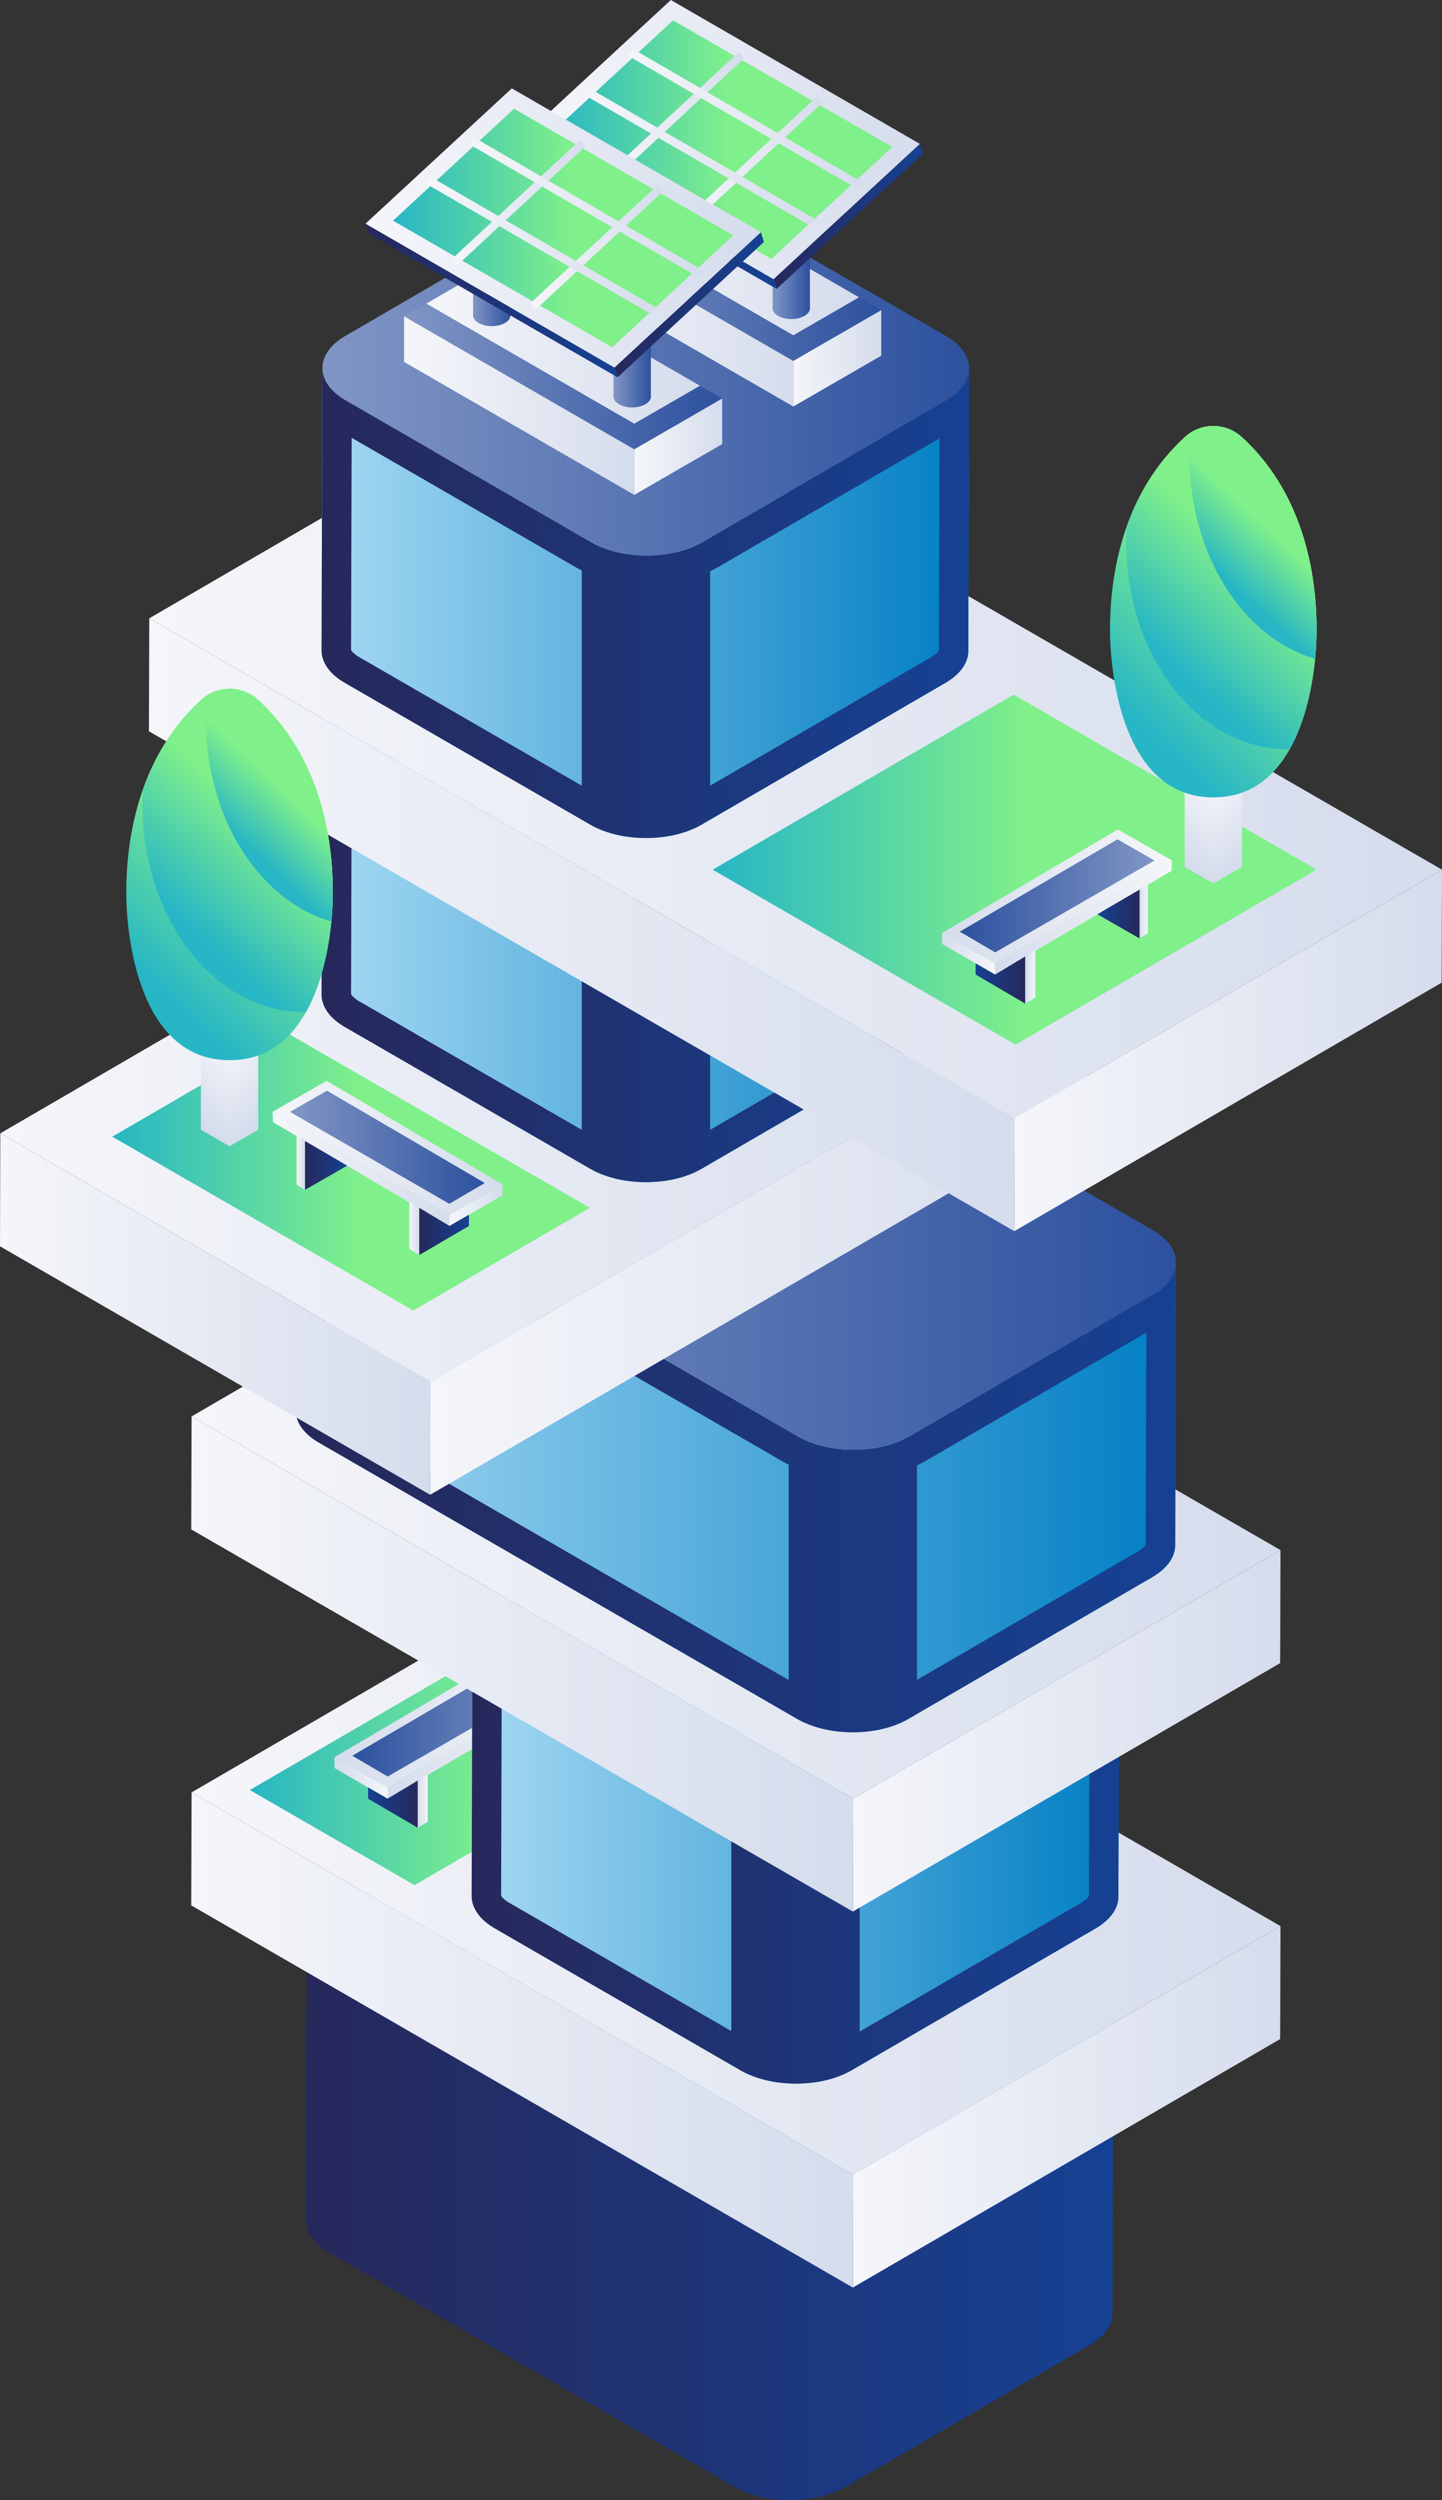 <?xml version="1.0" encoding="UTF-8"?><svg id="Calque_2" xmlns="http://www.w3.org/2000/svg" xmlns:xlink="http://www.w3.org/1999/xlink" viewBox="0 0 424.27 735.25"><rect x="0" y="0" width="424.27" height="735.25" fill="#333333" stroke="none"/><defs><style>.cls-1{fill:url(#AXIONE_bleu1000_2);}.cls-1,.cls-2,.cls-3,.cls-4,.cls-5,.cls-6,.cls-7,.cls-8,.cls-9,.cls-10,.cls-11,.cls-12,.cls-13,.cls-14,.cls-15,.cls-16,.cls-17,.cls-18,.cls-19,.cls-20,.cls-21,.cls-22,.cls-23,.cls-24,.cls-25,.cls-26,.cls-27,.cls-28,.cls-29,.cls-30,.cls-31,.cls-32,.cls-33,.cls-34,.cls-35,.cls-36,.cls-37,.cls-38,.cls-39,.cls-40,.cls-41,.cls-42,.cls-43,.cls-44,.cls-45,.cls-46,.cls-47,.cls-48,.cls-49,.cls-50,.cls-51,.cls-52,.cls-53,.cls-54,.cls-55,.cls-56,.cls-57,.cls-58,.cls-59,.cls-60,.cls-61,.cls-62,.cls-63,.cls-64,.cls-65,.cls-66,.cls-67,.cls-68,.cls-69,.cls-70,.cls-71,.cls-72,.cls-73,.cls-74,.cls-75,.cls-76,.cls-77,.cls-78,.cls-79,.cls-80,.cls-81,.cls-82,.cls-83,.cls-84,.cls-85,.cls-86,.cls-87,.cls-88,.cls-89,.cls-90,.cls-91,.cls-92,.cls-93,.cls-94,.cls-95{stroke-width:0px;}.cls-2{fill:url(#AXIONE_DEGRADE_BLEU-FONCE);}.cls-3{fill:url(#_1_DEGRADE_BLEU_SOMBRE-11);}.cls-4{fill:url(#_1_DEGRADE_BLEU_SOMBRE-10);}.cls-5{fill:url(#_1_DEGRADE_BLEU_SOMBRE-13);}.cls-6{fill:url(#_1_DEGRADE_BLEU_SOMBRE-12);}.cls-7{fill:url(#_1_DEGRADE_BLEU_SOMBRE-15);}.cls-8{fill:url(#_1_DEGRADE_BLEU_SOMBRE-14);}.cls-9{fill:url(#_1_DEGRADE_BLEU-3);}.cls-10{fill:url(#_1_DEGRADE_BLEU-8);}.cls-11{fill:url(#_1_DEGRADE_BLEU-6);}.cls-12{fill:url(#_1_DEGRADE_BLEU-9);}.cls-13{fill:url(#_1_DEGRADE_BLEU-2);}.cls-14{fill:url(#_1_DEGRADE_BLEU-7);}.cls-15{fill:url(#_1_DEGRADE_BLEU-4);}.cls-16{fill:url(#_1_DEGRADE_BLEU-5);}.cls-17{fill:url(#AXIONE_bleu1000_2-3);}.cls-18{fill:url(#AXIONE_bleu1000_2-4);}.cls-19{fill:url(#AXIONE_bleu1000_2-2);}.cls-20{fill:url(#_1_DEGRADE_BLEU-13);}.cls-21{fill:url(#_1_DEGRADE_BLEU-14);}.cls-22{fill:url(#_1_DEGRADE_BLEU-12);}.cls-23{fill:url(#_1_DEGRADE_BLEU-19);}.cls-24{fill:url(#_1_DEGRADE_BLEU-11);}.cls-25{fill:url(#_1_DEGRADE_BLEU-10);}.cls-26{fill:url(#_1_DEGRADE_BLEU-17);}.cls-27{fill:url(#_1_DEGRADE_BLEU-15);}.cls-28{fill:url(#_1_DEGRADE_BLEU-18);}.cls-29{fill:url(#_1_DEGRADE_BLEU-16);}.cls-30{fill:url(#_1_DEGRADE_BLEU-22);}.cls-31{fill:url(#_1_DEGRADE_BLEU-25);}.cls-32{fill:url(#_1_DEGRADE_BLEU-23);}.cls-33{fill:url(#_1_DEGRADE_BLEU-24);}.cls-34{fill:url(#_1_DEGRADE_BLEU-21);}.cls-35{fill:url(#_1_DEGRADE_BLEU-20);}.cls-36{fill:url(#_1_DEGRADE_BLEU-26);}.cls-37{fill:url(#_1_DEGRADE_BLEU-27);}.cls-38{fill:url(#_1_DEGRADE_BLEU-32);}.cls-39{fill:url(#_1_DEGRADE_BLEU-33);}.cls-40{fill:url(#_1_DEGRADE_BLEU-31);}.cls-41{fill:url(#_1_DEGRADE_BLEU-38);}.cls-42{fill:url(#_1_DEGRADE_BLEU-36);}.cls-43{fill:url(#_1_DEGRADE_BLEU-30);}.cls-44{fill:url(#_1_DEGRADE_BLEU-35);}.cls-45{fill:url(#_1_DEGRADE_BLEU-37);}.cls-46{fill:url(#_1_DEGRADE_BLEU-34);}.cls-47{fill:url(#_1_DEGRADE_BLEU-39);}.cls-48{fill:url(#_1_DEGRADE_BLEU-42);}.cls-49{fill:url(#_1_DEGRADE_BLEU-41);}.cls-50{fill:url(#_1_DEGRADE_BLEU-45);}.cls-51{fill:url(#_1_DEGRADE_BLEU-40);}.cls-52{fill:url(#_1_DEGRADE_BLEU-43);}.cls-53{fill:url(#_1_DEGRADE_BLEU-46);}.cls-54{fill:url(#_1_DEGRADE_BLEU-29);}.cls-55{fill:url(#_1_DEGRADE_BLEU-28);}.cls-56{fill:url(#_1_DEGRADE_BLEU-48);}.cls-57{fill:url(#_1_DEGRADE_BLEU-47);}.cls-58{fill:url(#_1_DEGRADE_BLEU-44);}.cls-59{fill:url(#_1_DEGRADE_BLEU-49);}.cls-60{fill:url(#Dégradé_sans_nom_38-3);}.cls-61{fill:url(#Dégradé_sans_nom_38-4);}.cls-62{fill:url(#Dégradé_sans_nom_38-5);}.cls-63{fill:url(#Dégradé_sans_nom_38-2);}.cls-64{fill:url(#Dégradé_sans_nom_38-6);}.cls-65{fill:url(#AXIONE_DEGRADE_BLEU-FONCE-10);}.cls-66{fill:url(#AXIONE_DEGRADE_BLEU-FONCE-11);}.cls-67{fill:url(#AXIONE_DEGRADE_BLEU-FONCE-12);}.cls-68{fill:url(#AXIONE_DEGRADE_BLEU-FONCE-13);}.cls-69{fill:url(#AXIONE_DEGRADE_BLEU-FONCE-14);}.cls-70{fill:url(#AXIONE_DEGRADE_BLEU-FONCE-15);}.cls-71{fill:url(#_1_DEGRADE_BLEU_SOMBRE-9);}.cls-72{fill:url(#_1_DEGRADE_BLEU_SOMBRE-6);}.cls-73{fill:url(#_1_DEGRADE_BLEU_SOMBRE-5);}.cls-74{fill:url(#_1_DEGRADE_BLEU_SOMBRE-7);}.cls-75{fill:url(#_1_DEGRADE_BLEU_SOMBRE-8);}.cls-76{fill:url(#_1_DEGRADE_BLEU_SOMBRE-2);}.cls-77{fill:url(#_1_DEGRADE_BLEU_SOMBRE-4);}.cls-78{fill:url(#_1_DEGRADE_BLEU_SOMBRE-3);}.cls-79{fill:url(#_1_DEGRADE_BLEU);}.cls-80{fill:url(#AXIONE_DEGRADE_BLEU-FONCE-3);}.cls-81{fill:url(#AXIONE_DEGRADE_BLEU-FONCE-2);}.cls-82{fill:url(#AXIONE_DEGRADE_BLEU-FONCE-9);}.cls-83{fill:url(#AXIONE_DEGRADE_BLEU-FONCE-8);}.cls-84{fill:url(#AXIONE_DEGRADE_BLEU-FONCE-5);}.cls-85{fill:url(#AXIONE_DEGRADE_BLEU-FONCE-4);}.cls-86{fill:url(#AXIONE_DEGRADE_BLEU-FONCE-7);}.cls-87{fill:url(#AXIONE_DEGRADE_BLEU-FONCE-6);}.cls-88{fill:url(#AXIONE_DEGRADE_VERT-4);}.cls-89{fill:url(#AXIONE_DEGRADE_VERT-5);}.cls-90{fill:url(#AXIONE_DEGRADE_VERT-2);}.cls-91{fill:url(#AXIONE_DEGRADE_VERT-3);}.cls-92{fill:url(#_1_DEGRADE_BLEU_SOMBRE);}.cls-96{isolation:isolate;}.cls-93{fill:#0089c4;}.cls-94{fill:url(#AXIONE_DEGRADE_VERT);}.cls-95{fill:url(#Dégradé_sans_nom_38);}</style><linearGradient id="AXIONE_DEGRADE_BLEU-FONCE" x1="90.04" y1="652.55" x2="327.58" y2="652.55" gradientUnits="userSpaceOnUse"><stop offset="0" stop-color="#26285b"/><stop offset="0" stop-color="#26285b"/><stop offset="1" stop-color="#164193"/></linearGradient><linearGradient id="_1_DEGRADE_BLEU" x1="56.37" y1="546.75" x2="376.75" y2="546.75" gradientUnits="userSpaceOnUse"><stop offset="0" stop-color="#f5f6fa"/><stop offset="1" stop-color="#d5dcec"/></linearGradient><linearGradient id="_1_DEGRADE_BLEU-2" x1="250.92" y1="619.55" y2="619.55" xlink:href="#_1_DEGRADE_BLEU"/><linearGradient id="_1_DEGRADE_BLEU-3" x1="56.27" y1="599.9" x2="251.01" y2="599.9" xlink:href="#_1_DEGRADE_BLEU"/><linearGradient id="AXIONE_DEGRADE_VERT" x1="73.5" y1="514.81" x2="209.94" y2="514.81" gradientUnits="userSpaceOnUse"><stop offset="0" stop-color="#27b6c5"/><stop offset=".52" stop-color="#80f08a"/></linearGradient><linearGradient id="_1_DEGRADE_BLEU-4" x1="-3622.98" y1="505.98" x2="-3555.31" y2="505.98" gradientTransform="translate(-3456.89) rotate(-180) scale(1 -1)" xlink:href="#_1_DEGRADE_BLEU"/><linearGradient id="_1_DEGRADE_BLEU-5" x1="-3622.98" y1="512.17" x2="-3570.92" y2="512.17" gradientTransform="translate(-3456.89) rotate(-180) scale(1 -1)" xlink:href="#_1_DEGRADE_BLEU"/><linearGradient id="_1_DEGRADE_BLEU-6" x1="-3570.96" y1="522.83" x2="-3555.29" y2="522.83" gradientTransform="translate(-3456.89) rotate(-180) scale(1 -1)" xlink:href="#_1_DEGRADE_BLEU"/><linearGradient id="AXIONE_DEGRADE_BLEU-FONCE-2" x1="-3579.82" y1="530.54" x2="-3565.19" y2="530.54" gradientTransform="translate(-3456.89) rotate(-180) scale(1 -1)" xlink:href="#AXIONE_DEGRADE_BLEU-FONCE"/><linearGradient id="_1_DEGRADE_BLEU-7" x1="-3582.75" y1="529.67" x2="-3579.82" y2="529.67" gradientTransform="translate(-3456.89) rotate(-180) scale(1 -1)" xlink:href="#_1_DEGRADE_BLEU"/><linearGradient id="AXIONE_DEGRADE_BLEU-FONCE-3" x1="-3613.46" y1="511.14" x2="-3601.03" y2="511.14" gradientTransform="translate(-3456.89) rotate(-180) scale(1 -1)" xlink:href="#AXIONE_DEGRADE_BLEU-FONCE"/><linearGradient id="_1_DEGRADE_BLEU-8" x1="-3615.88" y1="510.42" x2="-3613.46" y2="510.42" gradientTransform="translate(-3456.89) rotate(-180) scale(1 -1)" xlink:href="#_1_DEGRADE_BLEU"/><linearGradient id="_1_DEGRADE_BLEU_SOMBRE" x1="-3617.83" y1="505.79" x2="-3560.54" y2="505.79" gradientTransform="translate(-3456.89) rotate(-180) scale(1 -1)" gradientUnits="userSpaceOnUse"><stop offset="0" stop-color="#8196c5"/><stop offset="1" stop-color="#2d519f"/></linearGradient><linearGradient id="AXIONE_bleu1000_2" x1="138.8" y1="543.62" x2="329.3" y2="543.62" gradientUnits="userSpaceOnUse"><stop offset="0" stop-color="#a5d9f3"/><stop offset="1" stop-color="#007ec3"/></linearGradient><linearGradient id="AXIONE_DEGRADE_BLEU-FONCE-4" x1="138.8" y1="543.62" x2="329.3" y2="543.62" xlink:href="#AXIONE_DEGRADE_BLEU-FONCE"/><linearGradient id="_1_DEGRADE_BLEU-9" x1="56.37" y1="436.18" x2="376.75" y2="436.18" xlink:href="#_1_DEGRADE_BLEU"/><linearGradient id="_1_DEGRADE_BLEU-10" x1="250.92" y1="508.99" x2="376.75" y2="508.99" xlink:href="#_1_DEGRADE_BLEU"/><linearGradient id="_1_DEGRADE_BLEU-11" x1="56.27" y1="489.33" x2="251.01" y2="489.33" xlink:href="#_1_DEGRADE_BLEU"/><linearGradient id="_1_DEGRADE_BLEU_SOMBRE-2" x1="87.25" y1="351.46" x2="346.01" y2="351.46" gradientTransform="matrix(1,0,0,1,0,0)" xlink:href="#_1_DEGRADE_BLEU_SOMBRE"/><linearGradient id="AXIONE_bleu1000_2-2" x1="87.01" y1="420.51" x2="346.01" y2="420.51" xlink:href="#AXIONE_bleu1000_2"/><linearGradient id="AXIONE_DEGRADE_BLEU-FONCE-5" x1="87.01" y1="420.51" x2="346.01" y2="420.51" xlink:href="#AXIONE_DEGRADE_BLEU-FONCE"/><linearGradient id="_1_DEGRADE_BLEU-12" x1=".09" y1="313.62" x2="320.02" y2="313.62" xlink:href="#_1_DEGRADE_BLEU"/><linearGradient id="_1_DEGRADE_BLEU-13" x1="126.55" y1="366.77" x2="320.02" y2="366.77" xlink:href="#_1_DEGRADE_BLEU"/><linearGradient id="_1_DEGRADE_BLEU-14" x1="0" y1="386.42" x2="126.65" y2="386.42" xlink:href="#_1_DEGRADE_BLEU"/><linearGradient id="AXIONE_bleu1000_2-3" x1="94.65" y1="278.53" x2="285.15" y2="278.53" xlink:href="#AXIONE_bleu1000_2"/><linearGradient id="AXIONE_DEGRADE_BLEU-FONCE-6" x1="94.65" y1="278.53" x2="285.15" y2="278.53" xlink:href="#AXIONE_DEGRADE_BLEU-FONCE"/><linearGradient id="_1_DEGRADE_BLEU-15" x1="43.92" y1="218.79" x2="424.27" y2="218.79" xlink:href="#_1_DEGRADE_BLEU"/><linearGradient id="_1_DEGRADE_BLEU-16" x1="298.43" y1="308.9" x2="424.27" y2="308.9" xlink:href="#_1_DEGRADE_BLEU"/><linearGradient id="_1_DEGRADE_BLEU-17" x1="43.82" y1="271.94" x2="298.52" y2="271.94" xlink:href="#_1_DEGRADE_BLEU"/><linearGradient id="AXIONE_DEGRADE_VERT-2" x1="33.03" y1="344.72" x2="173.56" y2="344.72" xlink:href="#AXIONE_DEGRADE_VERT"/><linearGradient id="AXIONE_DEGRADE_VERT-3" x1="209.68" y1="255.74" x2="387.37" y2="255.74" xlink:href="#AXIONE_DEGRADE_VERT"/><linearGradient id="_1_DEGRADE_BLEU_SOMBRE-3" x1="94.88" y1="108.26" x2="285.15" y2="108.26" gradientTransform="matrix(1,0,0,1,0,0)" xlink:href="#_1_DEGRADE_BLEU_SOMBRE"/><linearGradient id="AXIONE_bleu1000_2-4" x1="94.65" y1="177.32" x2="285.15" y2="177.32" xlink:href="#AXIONE_bleu1000_2"/><linearGradient id="AXIONE_DEGRADE_BLEU-FONCE-7" x1="94.65" y1="177.32" x2="285.15" y2="177.32" xlink:href="#AXIONE_DEGRADE_BLEU-FONCE"/><linearGradient id="_1_DEGRADE_BLEU_SOMBRE-4" x1="165.69" y1="79.13" x2="259.28" y2="79.13" gradientTransform="matrix(1,0,0,1,0,0)" xlink:href="#_1_DEGRADE_BLEU_SOMBRE"/><linearGradient id="_1_DEGRADE_BLEU-18" x1="172.23" y1="75.36" x2="252.74" y2="75.36" xlink:href="#_1_DEGRADE_BLEU"/><linearGradient id="_1_DEGRADE_BLEU-19" x1="165.69" y1="93.29" x2="233.4" y2="93.29" xlink:href="#_1_DEGRADE_BLEU"/><linearGradient id="_1_DEGRADE_BLEU-20" x1="233.4" y1="105.37" x2="259.29" y2="105.37" xlink:href="#_1_DEGRADE_BLEU"/><linearGradient id="_1_DEGRADE_BLEU_SOMBRE-5" x1="227.31" y1="61.84" x2="238.3" y2="61.84" gradientTransform="matrix(1,0,0,1,0,0)" xlink:href="#_1_DEGRADE_BLEU_SOMBRE"/><linearGradient id="_1_DEGRADE_BLEU_SOMBRE-6" x1="227.31" y1="90.64" x2="238.3" y2="90.64" gradientTransform="matrix(1,0,0,1,0,0)" xlink:href="#_1_DEGRADE_BLEU_SOMBRE"/><linearGradient id="_1_DEGRADE_BLEU_SOMBRE-7" x1="185.98" y1="40.37" x2="196.97" y2="40.37" gradientTransform="matrix(1,0,0,1,0,0)" xlink:href="#_1_DEGRADE_BLEU_SOMBRE"/><linearGradient id="_1_DEGRADE_BLEU_SOMBRE-8" x1="185.98" y1="66.74" x2="196.97" y2="66.74" gradientTransform="matrix(1,0,0,1,0,0)" xlink:href="#_1_DEGRADE_BLEU_SOMBRE"/><linearGradient id="_1_DEGRADE_BLEU-21" x1="154.31" y1="41.06" x2="270.67" y2="41.06" xlink:href="#_1_DEGRADE_BLEU"/><linearGradient id="_1_DEGRADE_BLEU-22" x1="158.37" y1="41.06" x2="266.61" y2="41.06" xlink:href="#_1_DEGRADE_BLEU"/><linearGradient id="AXIONE_DEGRADE_VERT-4" x1="162.43" y1="41.06" x2="262.55" y2="41.06" xlink:href="#AXIONE_DEGRADE_VERT"/><linearGradient id="_1_DEGRADE_BLEU-23" x1="179.7" y1="33.63" x2="219.07" y2="33.63" gradientTransform="translate(76.06 -126.6) rotate(42.84)" xlink:href="#_1_DEGRADE_BLEU"/><linearGradient id="_1_DEGRADE_BLEU-24" x1="202.67" y1="46.74" x2="242.03" y2="46.74" gradientTransform="translate(91.09 -138.73) rotate(42.84)" xlink:href="#_1_DEGRADE_BLEU"/><linearGradient id="_1_DEGRADE_BLEU-25" x1="172.23" y1="46.13" x2="240.16" y2="46.13" xlink:href="#_1_DEGRADE_BLEU"/><linearGradient id="_1_DEGRADE_BLEU-26" x1="184.94" y1="34.97" x2="254.12" y2="34.97" xlink:href="#_1_DEGRADE_BLEU"/><linearGradient id="AXIONE_DEGRADE_BLEU-FONCE-8" x1="154.31" y1="62.38" x2="228.49" y2="62.38" xlink:href="#AXIONE_DEGRADE_BLEU-FONCE"/><linearGradient id="AXIONE_DEGRADE_BLEU-FONCE-9" x1="227.6" y1="63.64" x2="271.56" y2="63.64" xlink:href="#AXIONE_DEGRADE_BLEU-FONCE"/><linearGradient id="_1_DEGRADE_BLEU_SOMBRE-9" x1="118.9" y1="105.12" x2="212.49" y2="105.12" gradientTransform="matrix(1,0,0,1,0,0)" xlink:href="#_1_DEGRADE_BLEU_SOMBRE"/><linearGradient id="_1_DEGRADE_BLEU-27" x1="125.43" y1="101.35" x2="205.95" y2="101.35" xlink:href="#_1_DEGRADE_BLEU"/><linearGradient id="_1_DEGRADE_BLEU-28" x1="118.89" y1="119.29" x2="186.61" y2="119.29" xlink:href="#_1_DEGRADE_BLEU"/><linearGradient id="_1_DEGRADE_BLEU-29" x1="186.61" y1="131.37" x2="212.49" y2="131.37" xlink:href="#_1_DEGRADE_BLEU"/><linearGradient id="_1_DEGRADE_BLEU_SOMBRE-10" x1="180.51" y1="87.83" x2="191.5" y2="87.83" gradientTransform="matrix(1,0,0,1,0,0)" xlink:href="#_1_DEGRADE_BLEU_SOMBRE"/><linearGradient id="_1_DEGRADE_BLEU_SOMBRE-11" x1="180.51" y1="116.63" x2="191.5" y2="116.63" gradientTransform="matrix(1,0,0,1,0,0)" xlink:href="#_1_DEGRADE_BLEU_SOMBRE"/><linearGradient id="_1_DEGRADE_BLEU_SOMBRE-12" x1="139.19" y1="66.37" x2="150.17" y2="66.37" gradientTransform="matrix(1,0,0,1,0,0)" xlink:href="#_1_DEGRADE_BLEU_SOMBRE"/><linearGradient id="_1_DEGRADE_BLEU_SOMBRE-13" x1="139.19" y1="92.73" x2="150.17" y2="92.73" gradientTransform="matrix(1,0,0,1,0,0)" xlink:href="#_1_DEGRADE_BLEU_SOMBRE"/><linearGradient id="_1_DEGRADE_BLEU-30" x1="107.51" y1="67.05" x2="223.87" y2="67.05" xlink:href="#_1_DEGRADE_BLEU"/><linearGradient id="_1_DEGRADE_BLEU-31" x1="111.57" y1="67.05" x2="219.81" y2="67.05" xlink:href="#_1_DEGRADE_BLEU"/><linearGradient id="AXIONE_DEGRADE_VERT-5" x1="115.64" y1="67.05" x2="215.75" y2="67.05" xlink:href="#AXIONE_DEGRADE_VERT"/><linearGradient id="_1_DEGRADE_BLEU-32" x1="132.91" y1="59.63" x2="172.27" y2="59.63" gradientTransform="translate(81.25 -87.85) rotate(42.84)" xlink:href="#_1_DEGRADE_BLEU"/><linearGradient id="_1_DEGRADE_BLEU-33" x1="155.87" y1="72.73" x2="195.24" y2="72.73" gradientTransform="translate(96.29 -99.97) rotate(42.84)" xlink:href="#_1_DEGRADE_BLEU"/><linearGradient id="_1_DEGRADE_BLEU-34" x1="125.43" y1="72.12" x2="193.36" y2="72.12" xlink:href="#_1_DEGRADE_BLEU"/><linearGradient id="_1_DEGRADE_BLEU-35" x1="138.14" y1="60.96" x2="207.33" y2="60.96" xlink:href="#_1_DEGRADE_BLEU"/><linearGradient id="AXIONE_DEGRADE_BLEU-FONCE-10" x1="107.51" y1="88.38" x2="181.69" y2="88.38" xlink:href="#AXIONE_DEGRADE_BLEU-FONCE"/><linearGradient id="AXIONE_DEGRADE_BLEU-FONCE-11" x1="180.8" y1="89.63" x2="224.76" y2="89.63" xlink:href="#AXIONE_DEGRADE_BLEU-FONCE"/><linearGradient id="_1_DEGRADE_BLEU-36" x1="361.89" y1="234.05" x2="346.52" y2="250.27" xlink:href="#_1_DEGRADE_BLEU"/><linearGradient id="_1_DEGRADE_BLEU-37" x1="-4789.99" y1="234.05" x2="-4805.36" y2="250.27" gradientTransform="translate(-4437.91) rotate(-180) scale(1 -1)" xlink:href="#_1_DEGRADE_BLEU"/><linearGradient id="Dégradé_sans_nom_38" x1="394.03" y1="143.43" x2="331.98" y2="208.94" gradientUnits="userSpaceOnUse"><stop offset=".48" stop-color="#80f08a"/><stop offset="1" stop-color="#27b6c5"/></linearGradient><linearGradient id="Dégradé_sans_nom_38-2" x1="392.18" y1="144.6" x2="344.91" y2="194.5" xlink:href="#Dégradé_sans_nom_38"/><linearGradient id="Dégradé_sans_nom_38-3" x1="385.57" y1="142.58" x2="359.81" y2="169.77" xlink:href="#Dégradé_sans_nom_38"/><linearGradient id="_1_DEGRADE_BLEU-38" x1="72.45" y1="311.33" x2="57.08" y2="327.55" xlink:href="#_1_DEGRADE_BLEU"/><linearGradient id="_1_DEGRADE_BLEU-39" x1="-4500.55" y1="311.33" x2="-4515.92" y2="327.55" gradientTransform="translate(-4437.91) rotate(-180) scale(1 -1)" xlink:href="#_1_DEGRADE_BLEU"/><linearGradient id="Dégradé_sans_nom_38-4" x1="104.59" y1="220.71" x2="42.54" y2="286.22" xlink:href="#Dégradé_sans_nom_38"/><linearGradient id="Dégradé_sans_nom_38-5" x1="102.74" y1="221.88" x2="55.47" y2="271.79" xlink:href="#Dégradé_sans_nom_38"/><linearGradient id="Dégradé_sans_nom_38-6" x1="96.13" y1="219.86" x2="70.38" y2="247.05" xlink:href="#Dégradé_sans_nom_38"/><linearGradient id="_1_DEGRADE_BLEU-40" x1="-3914.46" y1="263.63" x2="-3846.78" y2="263.63" gradientTransform="translate(-3569.62) rotate(-180) scale(1 -1)" xlink:href="#_1_DEGRADE_BLEU"/><linearGradient id="_1_DEGRADE_BLEU-41" x1="-3914.46" y1="269.82" x2="-3862.39" y2="269.82" gradientTransform="translate(-3569.62) rotate(-180) scale(1 -1)" xlink:href="#_1_DEGRADE_BLEU"/><linearGradient id="_1_DEGRADE_BLEU-42" x1="-3862.43" y1="280.48" x2="-3846.76" y2="280.48" gradientTransform="translate(-3569.62) rotate(-180) scale(1 -1)" xlink:href="#_1_DEGRADE_BLEU"/><linearGradient id="AXIONE_DEGRADE_BLEU-FONCE-12" x1="-3871.29" y1="288.2" x2="-3856.67" y2="288.2" gradientTransform="translate(-3569.62) rotate(-180) scale(1 -1)" xlink:href="#AXIONE_DEGRADE_BLEU-FONCE"/><linearGradient id="_1_DEGRADE_BLEU-43" x1="-3874.22" y1="287.32" x2="-3871.29" y2="287.32" gradientTransform="translate(-3569.62) rotate(-180) scale(1 -1)" xlink:href="#_1_DEGRADE_BLEU"/><linearGradient id="AXIONE_DEGRADE_BLEU-FONCE-13" x1="-3904.93" y1="268.79" x2="-3892.5" y2="268.79" gradientTransform="translate(-3569.62) rotate(-180) scale(1 -1)" xlink:href="#AXIONE_DEGRADE_BLEU-FONCE"/><linearGradient id="_1_DEGRADE_BLEU-44" x1="-3907.36" y1="268.08" x2="-3904.93" y2="268.08" gradientTransform="translate(-3569.62) rotate(-180) scale(1 -1)" xlink:href="#_1_DEGRADE_BLEU"/><linearGradient id="_1_DEGRADE_BLEU_SOMBRE-14" x1="-3909.3" y1="263.45" x2="-3852.01" y2="263.45" gradientTransform="translate(-3569.62) rotate(-180) scale(1 -1)" xlink:href="#_1_DEGRADE_BLEU_SOMBRE"/><linearGradient id="_1_DEGRADE_BLEU-45" x1="205.39" y1="337.56" x2="273.06" y2="337.56" gradientTransform="translate(-125.21)" xlink:href="#_1_DEGRADE_BLEU"/><linearGradient id="_1_DEGRADE_BLEU-46" x1="205.39" y1="343.74" x2="257.45" y2="343.74" gradientTransform="translate(-125.21)" xlink:href="#_1_DEGRADE_BLEU"/><linearGradient id="_1_DEGRADE_BLEU-47" x1="257.41" y1="354.41" x2="273.08" y2="354.41" gradientTransform="translate(-125.21)" xlink:href="#_1_DEGRADE_BLEU"/><linearGradient id="AXIONE_DEGRADE_BLEU-FONCE-14" x1="248.55" y1="362.12" x2="263.18" y2="362.12" gradientTransform="translate(-125.21)" xlink:href="#AXIONE_DEGRADE_BLEU-FONCE"/><linearGradient id="_1_DEGRADE_BLEU-48" x1="245.62" y1="361.25" x2="248.55" y2="361.25" gradientTransform="translate(-125.21)" xlink:href="#_1_DEGRADE_BLEU"/><linearGradient id="AXIONE_DEGRADE_BLEU-FONCE-15" x1="214.91" y1="342.71" x2="227.34" y2="342.71" gradientTransform="translate(-125.21)" xlink:href="#AXIONE_DEGRADE_BLEU-FONCE"/><linearGradient id="_1_DEGRADE_BLEU-49" x1="212.49" y1="342" x2="214.91" y2="342" gradientTransform="translate(-125.21)" xlink:href="#_1_DEGRADE_BLEU"/><linearGradient id="_1_DEGRADE_BLEU_SOMBRE-15" x1="210.54" y1="337.37" x2="267.83" y2="337.37" gradientTransform="translate(-125.21)" xlink:href="#_1_DEGRADE_BLEU_SOMBRE"/></defs><g id="Calque_1-2"><g class="cls-96"><path class="cls-93" d="M320.77,587.61c9.04,5.22,9.09,13.7.09,18.92l-71.8,41.72c-9,5.23-23.63,5.23-32.67,0l-119.31-68.88c-9.04-5.22-9.09-13.7-.09-18.92l71.8-41.72c9-5.23,23.63-5.23,32.67,0l119.31,68.88Z"/><path class="cls-2" d="M327.57,597.33c-.01.44-.06.89-.15,1.33-.09.44-.21.87-.37,1.3-.17.44-.37.88-.62,1.31-.26.47-.57.93-.93,1.38-.42.53-.89,1.04-1.43,1.54-.83.77-1.81,1.49-2.93,2.17-.09.06-.19.11-.28.17l-71.8,41.72c-1.54.9-3.25,1.64-5.07,2.23-1.4.45-2.87.82-4.38,1.09-.97.17-1.95.31-2.95.41-.85.08-1.7.14-2.56.17-.79.03-1.58.03-2.37.01-.76-.02-1.52-.06-2.28-.12-.75-.06-1.5-.15-2.25-.25-.77-.11-1.54-.24-2.29-.4-.82-.17-1.62-.37-2.41-.59-.96-.27-1.9-.59-2.8-.95-1.17-.46-2.29-.99-3.33-1.6l-119.31-68.88c-4.55-2.63-6.82-6.08-6.81-9.52l-.24,83.07c0,3.45,2.26,6.9,6.81,9.52l119.31,68.88c1.04.6,2.16,1.13,3.33,1.6.9.36,1.84.67,2.8.95.79.22,1.59.42,2.41.59.75.16,1.52.29,2.29.4.74.11,1.49.19,2.25.25.76.06,1.51.1,2.28.12.79.02,1.58.02,2.37-.01.86-.03,1.71-.09,2.56-.17.99-.1,1.98-.24,2.95-.41,1.51-.27,2.97-.63,4.38-1.09,1.82-.59,3.52-1.33,5.07-2.23l71.8-41.72c.09-.06.19-.11.28-.17,1.12-.68,2.1-1.4,2.93-2.17.54-.5,1.02-1.01,1.43-1.54.36-.45.67-.91.93-1.38.24-.43.45-.87.62-1.31.16-.43.29-.86.37-1.3.09-.44.14-.88.15-1.33,0-.07,0-.14,0-.2l.24-83.07c0,.07,0,.14,0,.2Z"/></g><g class="cls-96"><polygon class="cls-79" points="376.75 566.41 251.01 639.47 56.37 527.09 182.1 454.03 376.75 566.41"/><polygon class="cls-13" points="376.75 566.41 376.65 599.63 250.92 672.7 251.01 639.47 376.75 566.41"/><polygon class="cls-9" points="251.01 639.47 250.92 672.7 56.27 560.32 56.37 527.09 251.01 639.47"/></g><polygon class="cls-94" points="209.94 503.24 121.96 554.37 73.5 526.39 161.48 475.26 209.94 503.24"/><g id="_4"><polygon class="cls-15" points="166.09 495.4 114.07 525.69 98.42 516.73 150.17 486.27 166.09 495.4"/><polygon class="cls-16" points="166.09 495.4 165.94 498.44 114.03 528.94 114.07 525.69 166.09 495.4"/><polygon class="cls-11" points="114.07 525.69 98.42 516.73 98.4 519.93 114.03 528.94 114.07 525.69"/><polygon class="cls-81" points="122.93 523.59 122.93 537.5 108.3 528.94 108.3 525.63 114.03 528.94 122.93 523.59"/><polygon class="cls-14" points="125.85 521.84 125.85 535.7 122.93 537.5 122.93 523.59 125.85 521.84"/><polygon class="cls-80" points="156.57 503.94 156.57 518.33 144.14 511.22 145.82 510.24 146.77 509.66 156.57 503.94"/><polygon class="cls-10" points="158.99 502.52 158.99 516.77 156.57 518.33 156.57 503.69 158.99 502.52"/><polygon class="cls-92" points="160.94 495.4 150.06 489.17 103.65 516.31 114.07 522.42 160.94 495.4"/></g><g class="cls-96"><path class="cls-93" d="M322.47,465.11c9.06,5.23,9.1,13.7.12,18.92l-71.8,41.72c-9,5.23-23.63,5.23-32.68,0l-72.26-41.72c-9.06-5.23-9.1-13.7-.11-18.93l71.8-41.72c8.98-5.22,23.61-5.22,32.67,0l72.26,41.72Z"/><path class="cls-1" d="M329.29,474.84c-.01.44-.06.89-.15,1.33-.09.44-.21.87-.37,1.3-.17.44-.37.88-.62,1.31-.26.47-.57.93-.93,1.38-.41.53-.89,1.04-1.43,1.54-.83.76-1.8,1.49-2.92,2.16-.09.06-.19.11-.28.17l-71.8,41.72c-1.54.9-3.25,1.64-5.07,2.23-1.4.45-2.87.82-4.38,1.09-.97.17-1.95.31-2.95.41-.85.08-1.7.14-2.56.17-.79.03-1.58.03-2.37.01-.76-.02-1.52-.06-2.28-.12-.75-.06-1.5-.15-2.25-.25-.77-.11-1.54-.24-2.29-.4-.82-.17-1.62-.37-2.41-.59-.96-.27-1.9-.59-2.81-.95-1.17-.46-2.29-1-3.34-1.6l-72.26-41.72c-4.56-2.63-6.83-6.08-6.82-9.53l-.24,83.06c0,3.45,2.27,6.9,6.82,9.53l72.26,41.72c1.04.6,2.16,1.14,3.34,1.6.9.36,1.84.67,2.81.95.79.22,1.59.42,2.41.59.75.16,1.52.29,2.29.4.74.11,1.49.19,2.25.25.76.06,1.51.1,2.28.12.79.02,1.58.02,2.37-.01.86-.03,1.71-.09,2.56-.17.99-.1,1.98-.24,2.95-.41,1.51-.27,2.97-.63,4.38-1.09,1.82-.59,3.52-1.33,5.07-2.23l71.8-41.72c.09-.05.19-.11.28-.17,1.12-.67,2.09-1.4,2.92-2.16.54-.5,1.02-1.01,1.43-1.54.36-.45.66-.91.93-1.38.24-.43.45-.87.62-1.31.16-.43.29-.86.37-1.3.09-.44.14-.88.15-1.33,0-.07,0-.14,0-.2l.24-83.06c0,.07,0,.14,0,.2Z"/></g><path class="cls-85" d="M329.14,476.17c-.09.44-.21.87-.37,1.3-.17.44-.37.88-.61,1.31-.26.47-.57.93-.93,1.38-.41.53-.89,1.04-1.43,1.54-.83.76-1.8,1.49-2.92,2.16-.09.06-.19.11-.28.17l-71.8,41.72c-1.54.9-3.25,1.64-5.07,2.23-1.4.45-2.87.82-4.38,1.09-.97.17-1.95.31-2.95.41-.85.08-1.7.14-2.56.17-.46.02-.91.02-1.37.02-.33,0-.66,0-1-.01-.76-.02-1.52-.06-2.28-.12-.75-.06-1.5-.15-2.25-.25-.77-.11-1.54-.24-2.29-.4-.82-.17-1.62-.37-2.41-.59-.96-.27-1.9-.59-2.81-.95-1.17-.46-2.29-1-3.34-1.6l-72.26-41.72c-4.56-2.63-6.83-6.08-6.82-9.53l-.24,83.06c0,3.45,2.27,6.9,6.82,9.53l72.26,41.72c1.04.6,2.16,1.14,3.34,1.6.9.36,1.84.67,2.81.95.79.22,1.59.42,2.41.59.75.16,1.52.29,2.29.4.74.11,1.49.19,2.25.25.76.06,1.51.1,2.28.12.33,0,.66.01,1,.01.46,0,.91,0,1.37-.02.86-.03,1.71-.09,2.56-.17.99-.1,1.98-.24,2.95-.41,1.51-.27,2.97-.63,4.38-1.09,1.82-.59,3.52-1.33,5.07-2.23l71.8-41.72c.09-.06.19-.11.28-.17,1.12-.67,2.09-1.4,2.92-2.16.54-.5,1.02-1.01,1.43-1.54.36-.45.67-.91.93-1.38.24-.43.45-.87.62-1.31.16-.43.29-.86.37-1.3.09-.44.14-.88.15-1.33,0-.07,0-.14,0-.2l.24-83.05c0,.06,0,.12,0,.18-.01.44-.06.89-.15,1.33ZM147.44,557.47l.18-62.42,66.16,38.2c.44.26.92.49,1.39.73v63.3l-65.23-37.66c-1.69-.97-2.35-1.84-2.5-2.15ZM320.39,557.59c-.03.06-.09.16-.19.28-.13.17-.3.35-.5.53-.41.37-.91.75-1.51,1.11l-.17.1-65.09,37.83v-63.08c.75-.36,1.51-.72,2.22-1.13l65.45-38.03-.2,62.39Z"/><g class="cls-96"><polygon class="cls-12" points="376.75 455.84 251.01 528.91 56.37 416.53 182.1 343.46 376.75 455.84"/><polygon class="cls-25" points="376.75 455.84 376.65 489.07 250.92 562.13 251.01 528.91 376.75 455.84"/><polygon class="cls-24" points="251.01 528.91 250.92 562.13 56.27 449.76 56.37 416.53 251.01 528.91"/></g><g class="cls-96"><path class="cls-76" d="M339.18,361.77c9.06,5.23,9.1,13.7.11,18.93l-71.79,41.72c-9,5.23-23.63,5.23-32.68,0l-140.75-81.26c-9.06-5.23-9.1-13.7-.11-18.93l71.79-41.72c9-5.23,23.63-5.23,32.68,0l140.75,81.26Z"/><path class="cls-19" d="M346,371.5c-.01.44-.06.89-.15,1.33-.09.44-.21.87-.37,1.3-.17.44-.37.88-.62,1.31-.26.47-.57.93-.93,1.38-.42.53-.89,1.04-1.43,1.54-.83.77-1.8,1.49-2.93,2.17-.09.06-.19.11-.28.17l-71.79,41.72c-1.54.9-3.25,1.64-5.07,2.23-1.4.45-2.87.82-4.38,1.09-.97.17-1.95.31-2.95.41-.85.08-1.7.14-2.56.17-.79.03-1.58.03-2.37.01-.76-.02-1.52-.06-2.28-.12-.75-.06-1.5-.15-2.25-.25-.77-.11-1.54-.24-2.29-.4-.82-.17-1.62-.37-2.41-.59-.96-.27-1.9-.59-2.81-.95-1.17-.46-2.29-1-3.34-1.6l-140.75-81.26c-4.56-2.63-6.83-6.08-6.82-9.53l-.24,83.07c0,3.45,2.27,6.9,6.82,9.53l140.75,81.26c1.04.6,2.16,1.14,3.34,1.6.9.36,1.84.67,2.81.95.79.22,1.59.42,2.41.59.75.16,1.52.29,2.29.4.74.11,1.49.19,2.25.25.76.06,1.51.1,2.28.12.79.02,1.58.02,2.37-.01.86-.03,1.71-.09,2.56-.17.99-.1,1.98-.24,2.95-.41,1.51-.27,2.97-.63,4.38-1.09,1.82-.59,3.52-1.33,5.07-2.23l71.79-41.72c.1-.06.19-.11.28-.17,1.12-.68,2.1-1.4,2.93-2.17.54-.5,1.02-1.01,1.43-1.54.36-.45.67-.91.93-1.38.24-.43.45-.87.62-1.31.16-.43.29-.86.37-1.3.09-.44.14-.88.15-1.33,0-.07,0-.14,0-.2l.24-83.07c0,.07,0,.14,0,.2Z"/></g><path class="cls-84" d="M346,371.5c-.01.44-.06.89-.15,1.33-.09.44-.21.87-.37,1.3-.17.44-.37.88-.62,1.31-.26.47-.57.93-.93,1.38-.42.53-.89,1.04-1.43,1.54-.83.77-1.8,1.49-2.93,2.17-.09.06-.19.11-.28.17l-71.79,41.72c-1.54.9-3.25,1.64-5.07,2.23-1.4.45-2.87.82-4.38,1.09-.97.17-1.95.31-2.95.41-.85.08-1.7.14-2.56.17-.46.02-.91.02-1.37.02-.33,0-.67,0-1-.01-.76-.02-1.52-.06-2.28-.12-.75-.06-1.5-.15-2.25-.25-.77-.11-1.54-.24-2.29-.4-.82-.17-1.62-.37-2.41-.59-.96-.27-1.9-.59-2.81-.95-1.17-.46-2.29-1-3.34-1.6l-140.75-81.26c-4.56-2.63-6.83-6.08-6.82-9.53l-.24,83.07c0,3.45,2.27,6.9,6.82,9.53l140.75,81.26c1.04.6,2.16,1.14,3.34,1.6.9.36,1.84.67,2.81.95.79.22,1.59.42,2.41.59.75.16,1.52.29,2.29.4.74.11,1.49.19,2.25.25.76.06,1.51.1,2.28.12.33,0,.67.01,1,.01.46,0,.91,0,1.37-.02.86-.03,1.71-.09,2.56-.17.99-.1,1.98-.24,2.95-.41,1.51-.27,2.97-.63,4.38-1.09,1.82-.59,3.52-1.33,5.07-2.23l71.79-41.72c.1-.06.19-.11.28-.17,1.12-.68,2.1-1.4,2.93-2.17.54-.5,1.02-1.01,1.43-1.54.36-.45.67-.91.93-1.38.24-.43.45-.87.62-1.31.16-.43.29-.86.37-1.3.09-.44.14-.88.15-1.33,0-.07,0-.14,0-.2l.24-83.07c0,.07,0,.14,0,.2ZM95.66,414.58l.18-62.42,134.66,77.74c.5.29,1.02.55,1.55.82v63.31l-133.88-77.3c-1.69-.97-2.35-1.84-2.5-2.15ZM337.1,454.25c-.05.08-.12.18-.19.28-.14.17-.31.35-.51.54-.41.38-.92.75-1.52,1.11l-.17.1-64.91,37.72v-63.07c.69-.34,1.4-.67,2.06-1.04l65.44-38.03-.2,62.39Z"/><g class="cls-96"><polygon class="cls-22" points="320.02 293.97 126.65 406.34 .09 333.28 193.46 220.9 320.02 293.97"/><polygon class="cls-20" points="320.02 293.97 319.92 327.2 126.55 439.57 126.65 406.34 320.02 293.97"/><polygon class="cls-21" points="126.65 406.34 126.55 439.57 0 366.5 .09 333.28 126.65 406.34"/></g><g class="cls-96"><path class="cls-93" d="M278.32,200.01c9.06,5.23,9.1,13.7.11,18.93l-71.79,41.72c-9,5.23-23.63,5.23-32.68,0l-72.26-41.72c-9.06-5.23-9.1-13.7-.11-18.93l71.79-41.72c9-5.23,23.63-5.23,32.68,0l72.26,41.72Z"/><path class="cls-17" d="M285.14,209.74c-.01.44-.06.89-.15,1.33-.09.44-.21.87-.37,1.3-.17.44-.37.88-.62,1.31-.26.47-.57.93-.93,1.38-.42.53-.89,1.04-1.43,1.54-.83.77-1.8,1.49-2.93,2.17-.09.06-.19.11-.28.17l-71.79,41.72c-1.54.9-3.25,1.64-5.07,2.23-1.4.45-2.87.82-4.38,1.09-.97.17-1.95.31-2.95.41-.85.08-1.7.14-2.56.17-.79.03-1.58.03-2.37.01-.76-.02-1.52-.06-2.28-.12-.75-.06-1.5-.15-2.25-.25-.77-.11-1.54-.24-2.29-.4-.82-.17-1.62-.37-2.41-.59-.96-.27-1.9-.59-2.81-.95-1.17-.46-2.29-1-3.34-1.6l-72.26-41.72c-4.56-2.63-6.83-6.08-6.82-9.53l-.24,83.06c0,3.45,2.27,6.9,6.82,9.53l72.26,41.72c1.04.6,2.16,1.14,3.34,1.6.9.36,1.84.67,2.81.95.79.22,1.59.42,2.41.59.75.16,1.52.29,2.29.4.74.11,1.49.19,2.25.25.76.06,1.51.1,2.28.12.79.02,1.58.02,2.37-.01.86-.03,1.71-.09,2.56-.17.99-.1,1.98-.24,2.95-.41,1.51-.27,2.97-.63,4.38-1.09,1.82-.59,3.52-1.33,5.07-2.23l71.79-41.72c.1-.06.19-.11.28-.17,1.12-.68,2.1-1.4,2.93-2.17.54-.5,1.02-1.01,1.43-1.54.36-.45.67-.91.93-1.38.24-.43.45-.87.62-1.31.16-.43.29-.86.37-1.3.09-.44.14-.88.15-1.33,0-.07,0-.14,0-.2l.24-83.07c0,.07,0,.14,0,.2Z"/></g><path class="cls-87" d="M285.14,209.74c-.01.44-.06.89-.15,1.33-.09.44-.21.87-.37,1.3-.17.44-.37.88-.62,1.31-.26.47-.57.93-.93,1.38-.42.53-.89,1.04-1.43,1.54-.83.77-1.8,1.49-2.93,2.17-.09.06-.19.11-.28.17l-71.79,41.72c-1.54.9-3.25,1.64-5.07,2.23-1.4.45-2.87.82-4.38,1.09-.97.17-1.95.31-2.95.41-.85.08-1.7.14-2.56.17-.46.02-.91.02-1.37.02-.33,0-.66,0-1-.01-.76-.02-1.52-.06-2.28-.12-.75-.06-1.5-.15-2.25-.25-.77-.11-1.54-.24-2.29-.4-.82-.17-1.62-.37-2.41-.59-.96-.27-1.9-.59-2.81-.95-1.17-.46-2.29-1-3.34-1.6l-72.26-41.72c-4.56-2.63-6.83-6.08-6.82-9.53l-.24,83.06c0,3.45,2.27,6.9,6.82,9.53l72.26,41.72c1.04.6,2.16,1.14,3.34,1.6.9.36,1.84.67,2.81.95.79.22,1.59.42,2.41.59.75.16,1.52.29,2.29.4.74.11,1.49.19,2.25.25.76.06,1.51.1,2.28.12.33,0,.66.01,1,.01.46,0,.91,0,1.37-.02.86-.03,1.71-.09,2.56-.17.99-.1,1.98-.24,2.95-.41,1.51-.27,2.97-.63,4.38-1.09,1.82-.59,3.52-1.33,5.07-2.23l71.79-41.72c.1-.06.19-.11.28-.17,1.12-.68,2.1-1.4,2.93-2.17.54-.5,1.02-1.01,1.43-1.54.36-.45.67-.91.93-1.38.24-.43.45-.87.62-1.31.16-.43.29-.86.37-1.3.09-.44.14-.88.15-1.33,0-.07,0-.14,0-.2l.24-83.07c0,.07,0,.14,0,.2ZM103.29,292.37l.18-62.42,66.16,38.2c.49.28,1.02.55,1.54.81v63.3l-65.38-37.75c-1.69-.97-2.35-1.84-2.5-2.15ZM276.24,292.5c-.05.08-.11.18-.19.28-.14.17-.3.35-.5.54-.41.38-.92.75-1.52,1.11l-.17.1-64.92,37.73v-63.07c.7-.34,1.41-.67,2.06-1.05l65.44-38.03-.2,62.39Z"/><g class="cls-96"><polygon class="cls-27" points="424.27 255.75 298.52 328.82 43.92 181.83 169.66 108.75 424.27 255.75"/><polygon class="cls-29" points="424.27 255.75 424.17 288.97 298.43 362.05 298.52 328.82 424.27 255.75"/><polygon class="cls-26" points="298.52 328.82 298.43 362.05 43.82 215.05 43.92 181.83 298.52 328.82"/></g><polygon class="cls-90" points="173.56 355.19 121.59 385.39 33.03 334.26 85 304.06 173.56 355.19"/><polygon class="cls-91" points="387.37 255.74 298.81 307.2 209.68 255.75 298.24 204.28 387.37 255.74"/><g class="cls-96"><path class="cls-78" d="M278.32,98.8c9.06,5.23,9.1,13.7.11,18.93l-71.79,41.72c-9,5.23-23.63,5.23-32.68,0l-72.26-41.72c-9.06-5.23-9.1-13.7-.11-18.93l71.79-41.72c9-5.23,23.63-5.23,32.68,0l72.26,41.72Z"/><path class="cls-18" d="M285.14,108.53c-.01.44-.06.89-.15,1.33-.09.44-.21.87-.37,1.3-.17.44-.37.88-.62,1.31-.26.47-.57.93-.93,1.38-.42.53-.89,1.04-1.43,1.54-.83.77-1.8,1.49-2.93,2.17-.09.06-.19.11-.28.17l-71.79,41.72c-1.54.9-3.25,1.64-5.07,2.23-1.4.45-2.87.82-4.38,1.09-.97.17-1.95.31-2.95.41-.85.08-1.7.14-2.56.17-.79.03-1.58.03-2.37.01-.76-.02-1.52-.06-2.28-.12-.75-.06-1.5-.15-2.25-.25-.77-.11-1.54-.24-2.29-.4-.82-.17-1.62-.37-2.41-.59-.96-.27-1.9-.59-2.81-.95-1.17-.46-2.29-1-3.34-1.6l-72.26-41.72c-4.56-2.63-6.83-6.08-6.82-9.53l-.24,83.06c0,3.45,2.27,6.9,6.82,9.53l72.26,41.72c1.04.6,2.16,1.14,3.34,1.6.9.36,1.84.67,2.81.95.79.22,1.59.42,2.41.59.75.16,1.52.29,2.29.4.74.11,1.49.19,2.25.25.76.06,1.51.1,2.28.12.79.02,1.58.02,2.37-.01.86-.03,1.71-.09,2.56-.17.99-.1,1.98-.24,2.95-.41,1.51-.27,2.97-.63,4.38-1.09,1.82-.59,3.52-1.33,5.07-2.23l71.79-41.72c.1-.06.19-.11.28-.17,1.12-.68,2.1-1.4,2.93-2.17.54-.5,1.02-1.01,1.43-1.54.36-.45.67-.91.93-1.38.24-.43.45-.87.62-1.31.16-.43.29-.86.37-1.3.09-.44.14-.88.15-1.33,0-.07,0-.14,0-.2l.24-83.07c0,.07,0,.14,0,.2Z"/></g><path class="cls-86" d="M285.14,108.53c-.01.44-.06.89-.15,1.33-.09.44-.21.87-.37,1.3-.17.44-.37.88-.62,1.31-.26.47-.57.93-.93,1.38-.42.53-.89,1.04-1.43,1.54-.83.77-1.8,1.49-2.93,2.17-.09.06-.19.11-.28.17l-71.79,41.72c-1.54.9-3.25,1.64-5.07,2.23-1.4.45-2.87.82-4.38,1.09-.97.17-1.95.31-2.95.41-.85.08-1.7.14-2.56.17-.46.02-.91.02-1.37.02-.33,0-.67,0-1-.01-.76-.02-1.52-.06-2.28-.12-.75-.06-1.5-.15-2.25-.25-.77-.11-1.54-.24-2.29-.4-.82-.17-1.62-.37-2.41-.59-.96-.27-1.9-.59-2.81-.95-1.17-.46-2.29-1-3.34-1.6l-72.26-41.72c-4.56-2.63-6.83-6.08-6.82-9.53l-.24,83.07c0,3.45,2.27,6.9,6.82,9.53l72.26,41.72c1.04.6,2.16,1.14,3.34,1.6.9.36,1.84.67,2.81.95.79.22,1.59.42,2.41.59.75.16,1.52.29,2.29.4.74.11,1.49.19,2.25.25.76.06,1.51.1,2.28.12.33,0,.66.01,1,.01.46,0,.91,0,1.37-.02.86-.03,1.71-.09,2.56-.17.99-.1,1.98-.24,2.95-.41,1.51-.27,2.97-.63,4.38-1.09,1.82-.59,3.52-1.33,5.07-2.23l71.79-41.72c.1-.06.19-.11.28-.17,1.12-.68,2.1-1.4,2.93-2.17.54-.5,1.02-1.01,1.43-1.54.36-.45.67-.91.93-1.38.24-.43.45-.87.62-1.31.16-.43.29-.86.37-1.3.09-.44.14-.88.15-1.33,0-.07,0-.14,0-.2l.24-83.07c0,.07,0,.14,0,.2ZM103.29,191.16l.18-62.42,66.16,38.2c.49.28,1.02.55,1.54.81v63.3l-65.38-37.75c-1.69-.97-2.35-1.84-2.5-2.15ZM276.24,191.29c-.05.08-.11.18-.19.28-.14.17-.3.35-.5.54-.41.38-.92.75-1.52,1.11l-.17.1-64.92,37.73v-63.07c.7-.34,1.41-.67,2.06-1.05l65.44-38.03-.2,62.39Z"/><polygon class="cls-77" points="259.28 91.21 233.41 106.15 165.69 67.05 172.23 63.28 191.58 52.11 252.74 87.43 259.28 91.21"/><polygon class="cls-28" points="252.74 87.43 233.41 98.6 172.23 63.28 191.58 52.11 252.74 87.43"/><polygon class="cls-23" points="233.4 119.54 165.69 80.44 165.69 67.05 233.4 106.15 233.4 119.54"/><polygon class="cls-35" points="233.4 119.54 259.29 104.6 259.29 91.21 233.4 106.15 233.4 119.54"/><rect class="cls-73" x="227.31" y="32.88" width="10.99" height="57.92"/><path class="cls-72" d="M236.69,88.4c-2.15-1.24-5.62-1.24-7.77,0-2.15,1.24-2.15,3.25,0,4.49,2.15,1.24,5.62,1.24,7.77,0,2.15-1.24,2.15-3.25,0-4.49Z"/><rect class="cls-74" x="185.98" y="13.84" width="10.99" height="53.07"/><path class="cls-75" d="M195.36,64.5c-2.15-1.24-5.62-1.24-7.77,0s-2.15,3.25,0,4.49c2.15,1.24,5.62,1.24,7.77,0s2.15-3.25,0-4.49Z"/><polygon class="cls-34" points="270.67 42.32 197.38 0 154.31 39.81 227.6 82.12 270.67 42.32"/><polygon class="cls-30" points="158.37 39.35 227.27 79.13 266.61 42.77 197.71 2.99 158.37 39.35"/><polygon class="cls-88" points="162.43 38.9 226.93 76.14 262.55 43.22 198.04 5.98 162.43 38.9"/><rect class="cls-32" x="173.66" y="32.42" width="51.45" height="2.42" transform="translate(30.32 144.55) rotate(-42.84)"/><rect class="cls-33" x="196.62" y="45.53" width="51.45" height="2.42" transform="translate(27.54 163.66) rotate(-42.84)"/><polygon class="cls-31" points="238.23 66.28 172.23 28.08 173.44 25.98 240.16 64.59 238.23 66.28"/><polygon class="cls-36" points="252.32 55.58 184.94 16.46 186.15 14.36 254.12 53.82 252.32 55.58"/><polygon class="cls-83" points="228.49 84.96 155.2 42.65 154.31 39.81 227.6 82.12 228.49 84.96"/><polygon class="cls-82" points="228.49 84.96 271.56 45.16 270.67 42.32 227.6 82.12 228.49 84.96"/><polygon class="cls-71" points="212.49 117.2 186.61 132.14 118.9 93.05 125.43 89.27 144.78 78.11 205.95 113.43 212.49 117.2"/><polygon class="cls-37" points="205.95 113.43 186.61 124.59 125.43 89.27 144.78 78.11 205.95 113.43"/><polygon class="cls-55" points="186.61 145.53 118.89 106.43 118.89 93.04 186.61 132.14 186.61 145.53"/><polygon class="cls-54" points="186.61 145.53 212.49 130.59 212.49 117.2 186.61 132.14 186.61 145.53"/><rect class="cls-4" x="180.51" y="58.87" width="10.99" height="57.92"/><path class="cls-3" d="M189.89,114.39c-2.15-1.24-5.62-1.24-7.77,0-2.15,1.24-2.15,3.25,0,4.49,2.15,1.24,5.62,1.24,7.77,0,2.15-1.24,2.15-3.25,0-4.49Z"/><rect class="cls-6" x="139.19" y="39.83" width="10.99" height="53.07"/><path class="cls-5" d="M148.57,90.49c-2.15-1.24-5.62-1.24-7.77,0s-2.15,3.25,0,4.49,5.62,1.24,7.77,0c2.15-1.24,2.15-3.25,0-4.49Z"/><polygon class="cls-43" points="223.87 68.31 150.58 25.99 107.51 65.8 180.8 108.11 223.87 68.31"/><polygon class="cls-40" points="111.57 65.35 180.47 105.12 219.81 68.76 150.91 28.98 111.57 65.35"/><polygon class="cls-89" points="115.64 64.89 180.14 102.13 215.75 69.22 151.25 31.98 115.64 64.89"/><rect class="cls-38" x="126.86" y="58.41" width="51.45" height="2.42" transform="translate(.16 119.66) rotate(-42.84)"/><rect class="cls-39" x="149.83" y="71.52" width="51.45" height="2.42" transform="translate(-2.62 138.77) rotate(-42.84)"/><polygon class="cls-46" points="191.43 92.27 125.43 54.07 126.65 51.97 193.36 90.59 191.43 92.27"/><polygon class="cls-44" points="205.53 81.57 138.14 42.45 139.36 40.35 207.33 79.81 205.53 81.57"/><polygon class="cls-65" points="181.69 110.96 108.4 68.64 107.51 65.8 180.8 108.11 181.69 110.96"/><polygon class="cls-66" points="181.69 110.96 224.76 71.15 223.87 68.31 180.8 108.11 181.69 110.96"/><polygon class="cls-42" points="348.55 227.55 348.55 254.93 356.99 259.8 356.99 232.42 348.55 227.55"/><polygon class="cls-45" points="365.42 227.55 365.42 254.93 356.99 259.8 356.99 232.42 365.42 227.55"/><path class="cls-95" d="M387.37,185.4c0,2.08-.12,4.96-.43,8.33-.78,7.84-2.77,18.22-7.44,26.55-4.53,8.07-11.56,14.21-22.52,14.21-27.01,0-30.39-37.45-30.39-49.1,0-6.03.43-17.87,4.87-30.47,3.2-9.05,8.48-18.48,17.12-26.38.55-.52,1.12-.95,1.73-1.35,4.67-2.94,10.87-2.51,15.05,1.35,20.7,18.88,22,46.5,22,56.85Z"/><path class="cls-63" d="M387.37,185.4c0,2.08-.12,4.96-.43,8.33-.78,7.84-2.77,18.22-7.44,26.55-.23.03-.49.03-.72.03-26.18,0-47.42-27.3-47.42-60.97,0-1.5.03-2.97.12-4.41,3.2-9.05,8.48-18.48,17.12-26.38.55-.52,1.12-.95,1.73-1.35,4.67-2.94,10.87-2.51,15.05,1.35,20.7,18.88,22,46.5,22,56.85Z"/><path class="cls-60" d="M387.37,185.4c0,2.08-.12,4.96-.43,8.33-21.16-6.11-36.93-30.41-36.93-59.45,0-2.39.12-4.79.32-7.09,4.67-2.94,10.87-2.51,15.05,1.35,20.7,18.88,22,46.5,22,56.85Z"/><polygon class="cls-41" points="59.11 304.83 59.11 332.21 67.55 337.08 67.55 309.7 59.11 304.83"/><polygon class="cls-47" points="75.98 304.83 75.98 332.21 67.55 337.08 67.55 309.7 75.98 304.83"/><path class="cls-61" d="M97.93,262.68c0,2.08-.12,4.96-.43,8.33-.78,7.84-2.77,18.22-7.44,26.55-4.53,8.07-11.56,14.21-22.52,14.21-27.01,0-30.39-37.45-30.39-49.1,0-6.03.43-17.87,4.87-30.47,3.2-9.05,8.48-18.48,17.12-26.38.55-.52,1.12-.95,1.73-1.35,4.67-2.94,10.87-2.51,15.05,1.35,20.7,18.88,22,46.5,22,56.85Z"/><path class="cls-62" d="M97.93,262.68c0,2.08-.12,4.96-.43,8.33-.78,7.84-2.77,18.22-7.44,26.55-.23.03-.49.03-.72.03-26.18,0-47.42-27.3-47.42-60.97,0-1.5.03-2.97.12-4.41,3.2-9.05,8.48-18.48,17.12-26.38.55-.52,1.12-.95,1.73-1.35,4.67-2.94,10.87-2.51,15.05,1.35,20.7,18.88,22,46.5,22,56.85Z"/><path class="cls-64" d="M97.93,262.68c0,2.08-.12,4.96-.43,8.33-21.16-6.11-36.93-30.41-36.93-59.45,0-2.39.12-4.79.32-7.09,4.67-2.94,10.87-2.51,15.05,1.35,20.7,18.88,22,46.5,22,56.85Z"/><g id="_4-2"><polygon class="cls-51" points="344.84 253.05 292.81 283.34 277.16 274.38 328.91 243.92 344.84 253.05"/><polygon class="cls-49" points="344.84 253.05 344.68 256.09 292.77 286.59 292.81 283.34 344.84 253.05"/><polygon class="cls-48" points="292.81 283.34 277.16 274.38 277.14 277.59 292.77 286.59 292.81 283.34"/><polygon class="cls-67" points="301.67 281.24 301.67 295.15 287.05 286.59 287.05 283.29 292.77 286.59 301.67 281.24"/><polygon class="cls-52" points="304.6 279.49 304.6 293.36 301.67 295.15 301.67 281.24 304.6 279.49"/><polygon class="cls-68" points="335.31 261.59 335.31 275.98 322.88 268.87 324.56 267.89 325.52 267.31 335.31 261.59"/><polygon class="cls-58" points="337.74 260.17 337.74 274.42 335.31 275.98 335.31 261.34 337.74 260.17"/><polygon class="cls-8" points="339.68 253.05 328.8 246.82 282.39 273.97 292.81 280.07 339.68 253.05"/></g><g id="_4-3"><polygon class="cls-50" points="80.18 326.97 132.2 357.27 147.86 348.3 96.1 317.85 80.18 326.97"/><polygon class="cls-53" points="80.18 326.97 80.34 330.01 132.25 360.52 132.2 357.27 80.18 326.97"/><polygon class="cls-57" points="132.2 357.27 147.86 348.3 147.87 351.51 132.25 360.52 132.2 357.27"/><polygon class="cls-69" points="123.34 355.17 123.34 369.08 137.97 360.52 137.97 357.21 132.25 360.52 123.34 355.17"/><polygon class="cls-56" points="120.42 353.42 120.42 367.28 123.34 369.08 123.34 355.17 120.42 353.42"/><polygon class="cls-70" points="89.71 335.52 89.71 349.91 102.14 342.79 100.46 341.81 99.5 341.23 89.71 335.52"/><polygon class="cls-59" points="87.28 334.09 87.28 348.35 89.71 349.91 89.71 335.26 87.28 334.09"/><polygon class="cls-7" points="85.33 326.97 96.21 320.74 142.63 347.89 132.2 354 85.33 326.97"/></g></g></svg>